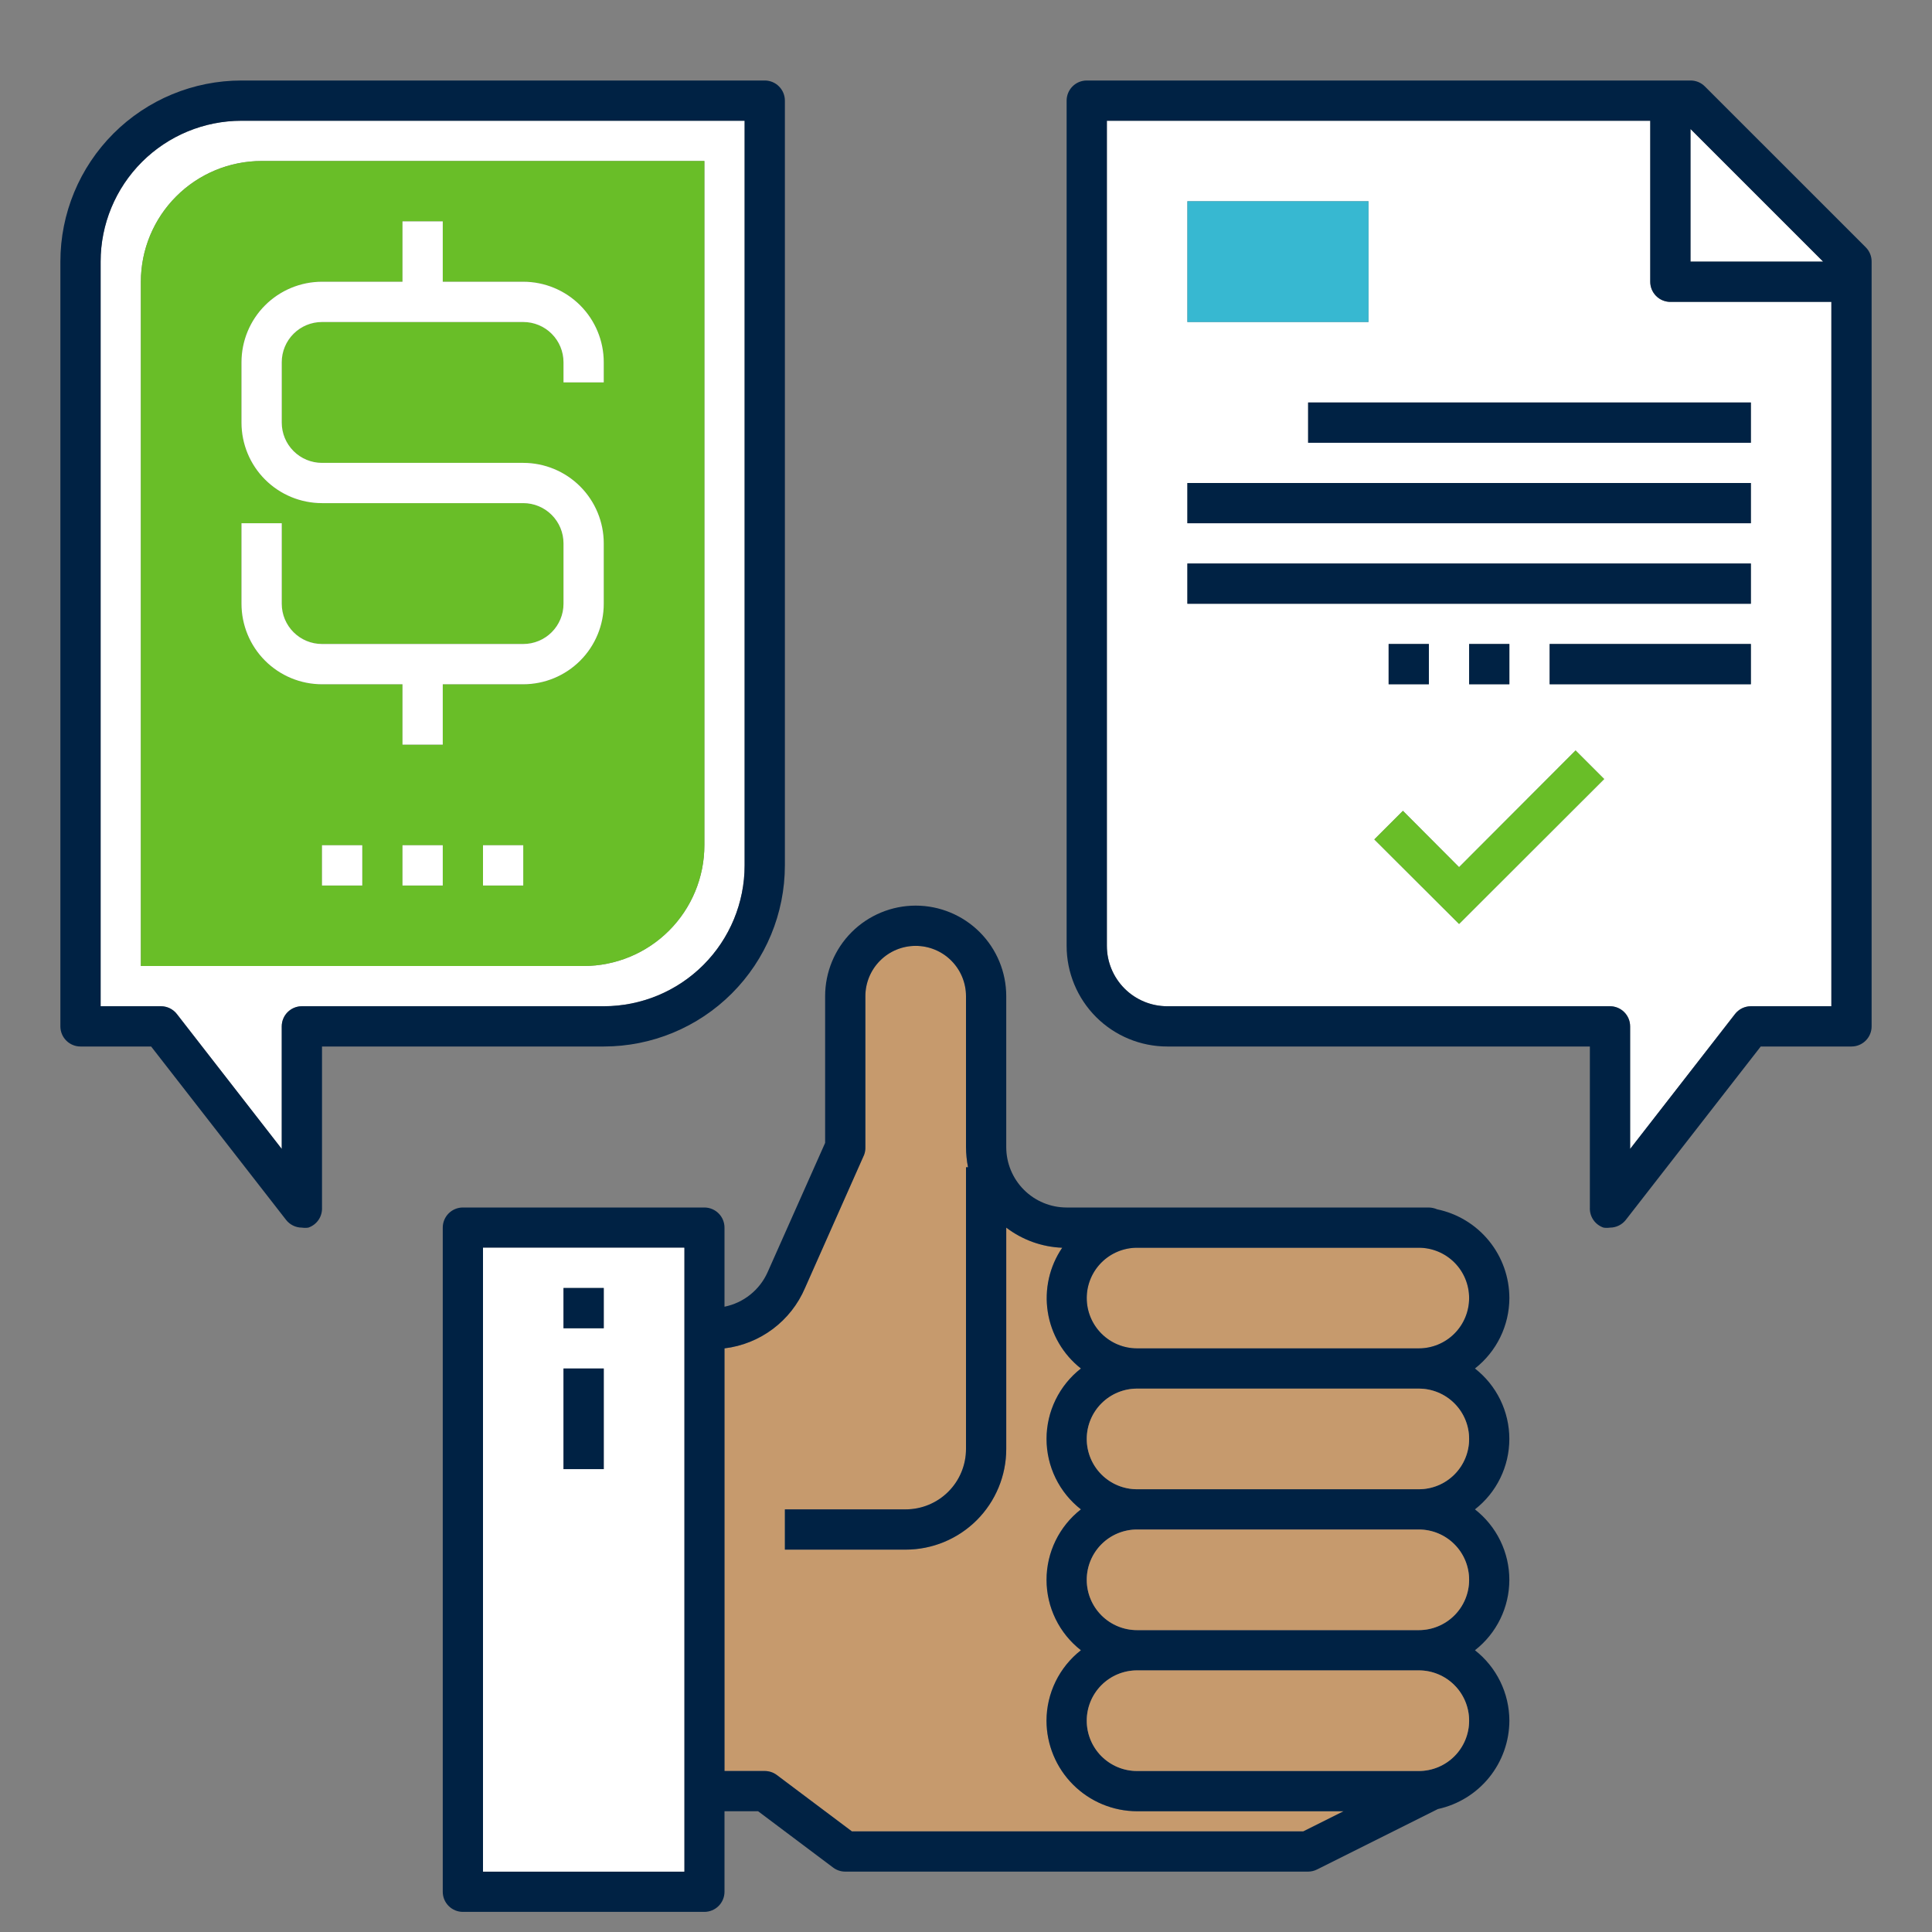 <svg width="142" height="142" viewBox="0 0 142 142" fill="none" xmlns="http://www.w3.org/2000/svg">
<rect x="0" y="0" width="142" height="142" fill="#808080" stroke="none"/>
<path d="M76.917 126.469C76.919 125.471 77.148 124.486 77.586 123.589C78.024 122.693 78.66 121.907 79.446 121.292C78.659 120.677 78.023 119.892 77.585 118.995C77.147 118.098 76.92 117.113 76.92 116.115C76.92 115.116 77.147 114.131 77.585 113.234C78.023 112.337 78.659 111.552 79.446 110.937C78.659 110.323 78.023 109.538 77.585 108.641C77.147 107.744 76.92 106.759 76.92 105.76C76.92 104.762 77.147 103.777 77.585 102.88C78.023 101.983 78.659 101.198 79.446 100.583C78.136 99.553 77.265 98.064 77.01 96.417C76.754 94.77 77.133 93.087 78.07 91.708C76.58 91.65 75.144 91.133 73.958 90.229V106.5C73.958 108.461 73.179 110.343 71.792 111.73C70.405 113.117 68.524 113.896 66.562 113.896H57.688V110.937H66.562C67.739 110.937 68.868 110.47 69.7 109.638C70.532 108.806 71 107.677 71 106.5V85.792H71.148C71.053 85.304 71.004 84.809 71 84.312V73.219C71 72.238 70.61 71.297 69.917 70.604C69.223 69.91 68.283 69.521 67.302 69.521C66.321 69.521 65.381 69.91 64.687 70.604C63.994 71.297 63.604 72.238 63.604 73.219V84.312C63.603 84.522 63.558 84.728 63.471 84.919L59.167 94.667C58.657 95.861 57.841 96.899 56.803 97.678C55.764 98.457 54.539 98.949 53.25 99.104V130.167H56.208C56.528 130.167 56.84 130.27 57.096 130.462L62.613 134.604H95.791L98.749 133.125H83.573C81.809 133.121 80.118 132.419 78.871 131.171C77.623 129.924 76.921 128.233 76.917 126.469Z" fill="#FFAF5E" fill-opacity="0.55"/>
<path d="M104.281 91.708H83.573C82.592 91.708 81.652 92.098 80.958 92.791C80.265 93.485 79.875 94.425 79.875 95.406C79.875 96.387 80.265 97.328 80.958 98.021C81.652 98.715 82.592 99.104 83.573 99.104H104.281C105.262 99.104 106.203 98.715 106.896 98.021C107.59 97.328 107.979 96.387 107.979 95.406C107.979 94.425 107.59 93.485 106.896 92.791C106.203 92.098 105.262 91.708 104.281 91.708Z" fill="#FFAF5E" fill-opacity="0.55"/>
<path d="M110.938 95.406C110.936 93.875 110.407 92.39 109.44 91.202C108.473 90.014 107.127 89.196 105.627 88.883C105.435 88.801 105.23 88.756 105.021 88.75H78.396C77.219 88.75 76.09 88.282 75.258 87.45C74.426 86.618 73.958 85.489 73.958 84.312V73.219C73.958 71.453 73.257 69.76 72.009 68.512C70.76 67.264 69.067 66.562 67.302 66.562C65.537 66.562 63.844 67.264 62.595 68.512C61.347 69.76 60.646 71.453 60.646 73.219V84.002L56.415 93.513C56.127 94.156 55.689 94.72 55.138 95.16C54.588 95.6 53.941 95.902 53.25 96.042V90.229C53.25 89.837 53.094 89.461 52.817 89.183C52.539 88.906 52.163 88.75 51.771 88.75H34.021C33.629 88.75 33.252 88.906 32.975 89.183C32.697 89.461 32.542 89.837 32.542 90.229V139.042C32.542 139.434 32.697 139.81 32.975 140.088C33.252 140.365 33.629 140.521 34.021 140.521H51.771C52.163 140.521 52.539 140.365 52.817 140.088C53.094 139.81 53.25 139.434 53.25 139.042V133.125H55.72L61.237 137.267C61.494 137.459 61.805 137.562 62.125 137.562H96.146C96.377 137.561 96.605 137.505 96.811 137.4L105.686 132.962C107.17 132.639 108.499 131.819 109.454 130.639C110.409 129.458 110.932 127.987 110.938 126.469C110.935 125.471 110.706 124.486 110.268 123.589C109.83 122.693 109.194 121.907 108.408 121.292C109.195 120.677 109.832 119.892 110.269 118.995C110.707 118.098 110.935 117.113 110.935 116.115C110.935 115.116 110.707 114.131 110.269 113.234C109.832 112.337 109.195 111.552 108.408 110.937C109.195 110.323 109.832 109.538 110.269 108.641C110.707 107.744 110.935 106.759 110.935 105.76C110.935 104.762 110.707 103.777 110.269 102.88C109.832 101.983 109.195 101.198 108.408 100.583C109.194 99.968 109.83 99.182 110.268 98.285C110.706 97.389 110.935 96.404 110.938 95.406ZM50.292 137.562H35.5V91.708H50.292V137.562ZM95.791 134.604H62.613L57.096 130.462C56.84 130.27 56.528 130.167 56.208 130.167H53.25V99.104C54.539 98.949 55.764 98.457 56.803 97.678C57.842 96.899 58.657 95.861 59.167 94.667L63.515 84.875C63.581 84.695 63.611 84.504 63.604 84.312V73.219C63.604 72.238 63.994 71.297 64.687 70.604C65.381 69.91 66.321 69.521 67.302 69.521C68.283 69.521 69.223 69.91 69.917 70.604C70.61 71.297 71 72.238 71 73.219V84.312C71.004 84.809 71.053 85.304 71.148 85.792H71V106.5C71 107.677 70.532 108.806 69.7 109.638C68.868 110.47 67.739 110.937 66.562 110.937H57.688V113.896H66.562C68.524 113.896 70.405 113.117 71.792 111.73C73.179 110.343 73.958 108.461 73.958 106.5V90.229C75.144 91.133 76.58 91.65 78.07 91.708C77.133 93.087 76.754 94.77 77.01 96.417C77.265 98.064 78.136 99.553 79.446 100.583C78.659 101.198 78.023 101.983 77.585 102.88C77.147 103.777 76.92 104.762 76.92 105.76C76.92 106.759 77.147 107.744 77.585 108.641C78.023 109.538 78.659 110.323 79.446 110.937C78.659 111.552 78.023 112.337 77.585 113.234C77.147 114.131 76.92 115.116 76.92 116.115C76.92 117.113 77.147 118.098 77.585 118.995C78.023 119.892 78.659 120.677 79.446 121.292C78.66 121.907 78.024 122.693 77.586 123.589C77.148 124.486 76.919 125.471 76.917 126.469C76.921 128.233 77.623 129.924 78.871 131.171C80.118 132.419 81.809 133.121 83.573 133.125H98.749L95.791 134.604ZM104.281 130.167H83.573C82.592 130.167 81.652 129.777 80.958 129.084C80.265 128.39 79.875 127.449 79.875 126.469C79.875 125.488 80.265 124.547 80.958 123.854C81.652 123.16 82.592 122.771 83.573 122.771H104.281C105.262 122.771 106.203 123.16 106.896 123.854C107.59 124.547 107.979 125.488 107.979 126.469C107.979 127.449 107.59 128.39 106.896 129.084C106.203 129.777 105.262 130.167 104.281 130.167ZM104.281 119.812H83.573C82.592 119.812 81.652 119.423 80.958 118.729C80.265 118.036 79.875 117.095 79.875 116.115C79.875 115.134 80.265 114.193 80.958 113.5C81.652 112.806 82.592 112.417 83.573 112.417H104.281C105.262 112.417 106.203 112.806 106.896 113.5C107.59 114.193 107.979 115.134 107.979 116.115C107.979 117.095 107.59 118.036 106.896 118.729C106.203 119.423 105.262 119.812 104.281 119.812ZM104.281 109.458H83.573C82.592 109.458 81.652 109.069 80.958 108.375C80.265 107.682 79.875 106.741 79.875 105.76C79.875 104.78 80.265 103.839 80.958 103.146C81.652 102.452 82.592 102.062 83.573 102.062H104.281C105.262 102.062 106.203 102.452 106.896 103.146C107.59 103.839 107.979 104.78 107.979 105.76C107.979 106.741 107.59 107.682 106.896 108.375C106.203 109.069 105.262 109.458 104.281 109.458ZM104.281 99.104H83.573C82.592 99.104 81.652 98.715 80.958 98.021C80.265 97.328 79.875 96.387 79.875 95.406C79.875 94.425 80.265 93.485 80.958 92.791C81.652 92.098 82.592 91.708 83.573 91.708H104.281C105.262 91.708 106.203 92.098 106.896 92.791C107.59 93.485 107.979 94.425 107.979 95.406C107.979 96.387 107.59 97.328 106.896 98.021C106.203 98.715 105.262 99.104 104.281 99.104Z" fill="#002244"/>
<path d="M104.281 102.062H83.573C82.592 102.062 81.652 102.452 80.958 103.146C80.265 103.839 79.875 104.78 79.875 105.76C79.875 106.741 80.265 107.682 80.958 108.375C81.652 109.069 82.592 109.458 83.573 109.458H104.281C105.262 109.458 106.203 109.069 106.896 108.375C107.59 107.682 107.979 106.741 107.979 105.76C107.979 104.78 107.59 103.839 106.896 103.146C106.203 102.452 105.262 102.063 104.281 102.062Z" fill="#FFAF5E" fill-opacity="0.55"/>
<path d="M104.281 112.417H83.573C82.592 112.417 81.652 112.806 80.958 113.5C80.265 114.193 79.875 115.134 79.875 116.115C79.875 117.095 80.265 118.036 80.958 118.729C81.652 119.423 82.592 119.813 83.573 119.813H104.281C105.262 119.813 106.203 119.423 106.896 118.729C107.59 118.036 107.979 117.095 107.979 116.115C107.979 115.134 107.59 114.193 106.896 113.5C106.203 112.806 105.262 112.417 104.281 112.417Z" fill="#FFAF5E" fill-opacity="0.55"/>
<path d="M104.281 122.771H83.573C82.592 122.771 81.652 123.16 80.958 123.854C80.265 124.547 79.875 125.488 79.875 126.469C79.875 127.449 80.265 128.39 80.958 129.084C81.652 129.777 82.592 130.167 83.573 130.167H104.281C105.262 130.167 106.203 129.777 106.896 129.084C107.59 128.39 107.979 127.449 107.979 126.469C107.979 125.488 107.59 124.547 106.896 123.854C106.203 123.16 105.262 122.771 104.281 122.771Z" fill="#FFAF5E" fill-opacity="0.55"/>
<path d="M35.5 137.562H50.292V91.708H35.5V137.562ZM41.417 94.667H44.375V97.625H41.417V94.667ZM41.417 100.583H44.375V107.979H41.417V100.583Z" fill="white"/>
<path d="M44.375 94.667H41.417V97.625H44.375V94.667Z" fill="#002244"/>
<path d="M44.375 100.583H41.417V107.979H44.375V100.583Z" fill="#002244"/>
<path d="M119.813 75.438V84.446L127.519 74.535C127.657 74.356 127.834 74.211 128.036 74.111C128.239 74.011 128.462 73.959 128.688 73.958H134.604V22.188H122.771C122.379 22.188 122.002 22.032 121.725 21.754C121.448 21.477 121.292 21.101 121.292 20.708V8.875H81.354V69.521C81.354 70.698 81.822 71.826 82.654 72.659C83.486 73.491 84.615 73.958 85.792 73.958H118.333C118.726 73.958 119.102 74.114 119.379 74.392C119.657 74.669 119.813 75.045 119.813 75.438ZM128.688 50.292H113.896V47.333H128.688V50.292ZM128.688 29.583V32.542H96.146V29.583H128.688ZM87.271 14.792H100.583V23.667H87.271V14.792ZM87.271 35.5H128.688V38.458H87.271V35.5ZM87.271 41.417H128.688V44.375H87.271V41.417ZM110.938 47.333V50.292H107.979V47.333H110.938ZM105.021 47.333V50.292H102.063V47.333H105.021ZM107.24 67.909L101.012 61.696L103.113 59.596L107.24 63.737L115.804 55.158L117.904 57.258L107.24 67.909Z" fill="white"/>
<path d="M124.25 9.481V19.229H133.998L124.25 9.481Z" fill="white"/>
<path d="M117.86 90.229C118.017 90.252 118.176 90.252 118.333 90.229C118.559 90.229 118.782 90.176 118.985 90.076C119.187 89.976 119.364 89.831 119.502 89.652L129.412 76.917H136.083C136.476 76.917 136.852 76.761 137.129 76.483C137.407 76.206 137.562 75.83 137.562 75.438V19.229C137.564 19.035 137.526 18.841 137.453 18.661C137.379 18.481 137.271 18.317 137.134 18.179L125.3 6.346C125.162 6.209 124.998 6.1 124.818 6.026C124.638 5.953 124.445 5.916 124.25 5.917H79.875C79.483 5.917 79.106 6.072 78.829 6.35C78.552 6.627 78.396 7.004 78.396 7.396V69.521C78.396 71.482 79.175 73.364 80.562 74.751C81.949 76.138 83.83 76.917 85.792 76.917H116.854V88.75C116.837 89.073 116.927 89.392 117.108 89.659C117.29 89.926 117.554 90.126 117.86 90.229ZM124.25 9.481L133.998 19.229H124.25V9.481ZM85.792 73.958C84.615 73.958 83.486 73.491 82.654 72.659C81.822 71.826 81.354 70.698 81.354 69.521V8.875H121.292V20.708C121.292 21.101 121.447 21.477 121.725 21.754C122.002 22.032 122.379 22.188 122.771 22.188H134.604V73.958H128.687C128.462 73.959 128.239 74.011 128.036 74.111C127.834 74.211 127.657 74.356 127.519 74.535L119.812 84.446V75.438C119.812 75.045 119.657 74.669 119.379 74.392C119.102 74.114 118.726 73.958 118.333 73.958H85.792Z" fill="#002244"/>
<path d="M100.583 14.792H87.271V23.667H100.583V14.792Z" fill="#37B8D1"/>
<path d="M128.687 29.583H96.146V32.542H128.687V29.583Z" fill="#002244"/>
<path d="M128.687 35.5H87.271V38.458H128.687V35.5Z" fill="#002244"/>
<path d="M128.687 41.417H87.271V44.375H128.687V41.417Z" fill="#002244"/>
<path d="M128.687 47.333H113.896V50.292H128.687V47.333Z" fill="#002244"/>
<path d="M110.938 47.333H107.979V50.292H110.938V47.333Z" fill="#002244"/>
<path d="M105.021 47.333H102.062V50.292H105.021V47.333Z" fill="#002244"/>
<path d="M107.24 63.737L103.113 59.596L101.012 61.696L107.24 67.909L117.904 57.258L115.804 55.158L107.24 63.737Z" fill="#69BE28"/>
<path d="M13.002 74.535L20.708 84.446V75.438C20.708 75.045 20.864 74.669 21.142 74.392C21.419 74.114 21.795 73.958 22.188 73.958H44.375C47.121 73.958 49.755 72.867 51.697 70.926C53.638 68.984 54.729 66.35 54.729 63.604V8.875H17.75C15.004 8.875 12.37 9.966 10.428 11.908C8.487 13.849 7.396 16.483 7.396 19.229V73.958H11.833C12.059 73.959 12.282 74.011 12.485 74.111C12.687 74.211 12.864 74.356 13.002 74.535ZM10.354 20.708C10.354 18.355 11.289 16.097 12.954 14.433C14.618 12.768 16.875 11.833 19.229 11.833H51.771V62.125C51.771 64.479 50.836 66.736 49.171 68.401C47.507 70.065 45.25 71 42.896 71H10.354V20.708Z" fill="white"/>
<path d="M4.438 75.438C4.438 75.83 4.593 76.206 4.871 76.483C5.148 76.761 5.524 76.917 5.917 76.917H11.108L21.019 89.652C21.157 89.831 21.334 89.976 21.536 90.076C21.739 90.176 21.962 90.229 22.188 90.229C22.345 90.252 22.504 90.252 22.661 90.229C22.967 90.126 23.231 89.926 23.413 89.659C23.594 89.392 23.683 89.073 23.667 88.75V76.917H44.375C47.906 76.917 51.292 75.514 53.788 73.017C56.285 70.521 57.688 67.135 57.688 63.604V7.396C57.688 7.003 57.532 6.627 57.254 6.35C56.977 6.072 56.601 5.917 56.208 5.917H17.75C14.219 5.917 10.833 7.319 8.337 9.816C5.84 12.312 4.438 15.698 4.438 19.229V75.438ZM7.396 19.229C7.396 16.483 8.487 13.849 10.428 11.908C12.37 9.966 15.004 8.875 17.75 8.875H54.729V63.604C54.729 66.35 53.638 68.984 51.697 70.926C49.755 72.867 47.121 73.958 44.375 73.958H22.188C21.795 73.958 21.419 74.114 21.142 74.391C20.864 74.669 20.708 75.045 20.708 75.438V84.446L13.002 74.535C12.864 74.356 12.687 74.211 12.485 74.111C12.282 74.011 12.059 73.959 11.833 73.958H7.396V19.229Z" fill="#002244"/>
<path d="M51.771 62.125V11.833H19.229C16.875 11.833 14.618 12.768 12.954 14.433C11.289 16.097 10.354 18.355 10.354 20.708V71H42.896C45.25 71 47.507 70.065 49.171 68.401C50.836 66.736 51.771 64.479 51.771 62.125ZM26.625 65.083H23.667V62.125H26.625V65.083ZM32.542 65.083H29.583V62.125H32.542V65.083ZM38.458 65.083H35.5V62.125H38.458V65.083ZM38.458 50.292H32.542V54.729H29.583V50.292H23.667C22.098 50.292 20.593 49.668 19.483 48.559C18.373 47.449 17.75 45.944 17.75 44.375V38.458H20.708V44.375C20.708 45.16 21.02 45.912 21.575 46.467C22.13 47.022 22.882 47.333 23.667 47.333H38.458C39.243 47.333 39.995 47.022 40.55 46.467C41.105 45.912 41.417 45.16 41.417 44.375V39.938C41.417 39.153 41.105 38.4 40.55 37.846C39.995 37.291 39.243 36.979 38.458 36.979H23.667C22.098 36.979 20.593 36.356 19.483 35.246C18.373 34.137 17.75 32.632 17.75 31.062V26.625C17.75 25.056 18.373 23.551 19.483 22.441C20.593 21.332 22.098 20.708 23.667 20.708H29.583V16.271H32.542V20.708H38.458C40.028 20.708 41.532 21.332 42.642 22.441C43.752 23.551 44.375 25.056 44.375 26.625V28.104H41.417V26.625C41.417 25.84 41.105 25.088 40.55 24.533C39.995 23.978 39.243 23.667 38.458 23.667H23.667C22.882 23.667 22.13 23.978 21.575 24.533C21.02 25.088 20.708 25.84 20.708 26.625V31.062C20.708 31.847 21.02 32.599 21.575 33.154C22.13 33.709 22.882 34.021 23.667 34.021H38.458C40.028 34.021 41.532 34.644 42.642 35.754C43.752 36.863 44.375 38.368 44.375 39.938V44.375C44.375 45.944 43.752 47.449 42.642 48.559C41.532 49.668 40.028 50.292 38.458 50.292Z" fill="#69BE28"/>
<path d="M44.375 39.938C44.375 38.368 43.752 36.863 42.642 35.754C41.532 34.644 40.028 34.021 38.458 34.021H23.667C22.882 34.021 22.13 33.709 21.575 33.154C21.02 32.599 20.708 31.847 20.708 31.062V26.625C20.708 25.84 21.02 25.088 21.575 24.533C22.13 23.978 22.882 23.667 23.667 23.667H38.458C39.243 23.667 39.995 23.978 40.55 24.533C41.105 25.088 41.417 25.84 41.417 26.625V28.104H44.375V26.625C44.375 25.056 43.752 23.551 42.642 22.441C41.532 21.332 40.028 20.708 38.458 20.708H32.542V16.271H29.583V20.708H23.667C22.098 20.708 20.593 21.332 19.483 22.441C18.373 23.551 17.75 25.056 17.75 26.625V31.062C17.75 32.632 18.373 34.137 19.483 35.246C20.593 36.356 22.098 36.979 23.667 36.979H38.458C39.243 36.979 39.995 37.291 40.55 37.846C41.105 38.4 41.417 39.153 41.417 39.938V44.375C41.417 45.16 41.105 45.912 40.55 46.467C39.995 47.022 39.243 47.333 38.458 47.333H23.667C22.882 47.333 22.13 47.022 21.575 46.467C21.02 45.912 20.708 45.16 20.708 44.375V38.458H17.75V44.375C17.75 45.944 18.373 47.449 19.483 48.559C20.593 49.668 22.098 50.292 23.667 50.292H29.583V54.729H32.542V50.292H38.458C40.028 50.292 41.532 49.668 42.642 48.559C43.752 47.449 44.375 45.944 44.375 44.375V39.938Z" fill="white"/>
<path d="M32.542 62.125H29.583V65.083H32.542V62.125Z" fill="white"/>
<path d="M26.625 62.125H23.667V65.083H26.625V62.125Z" fill="white"/>
<path d="M38.458 62.125H35.5V65.083H38.458V62.125Z" fill="white"/>
</svg>

